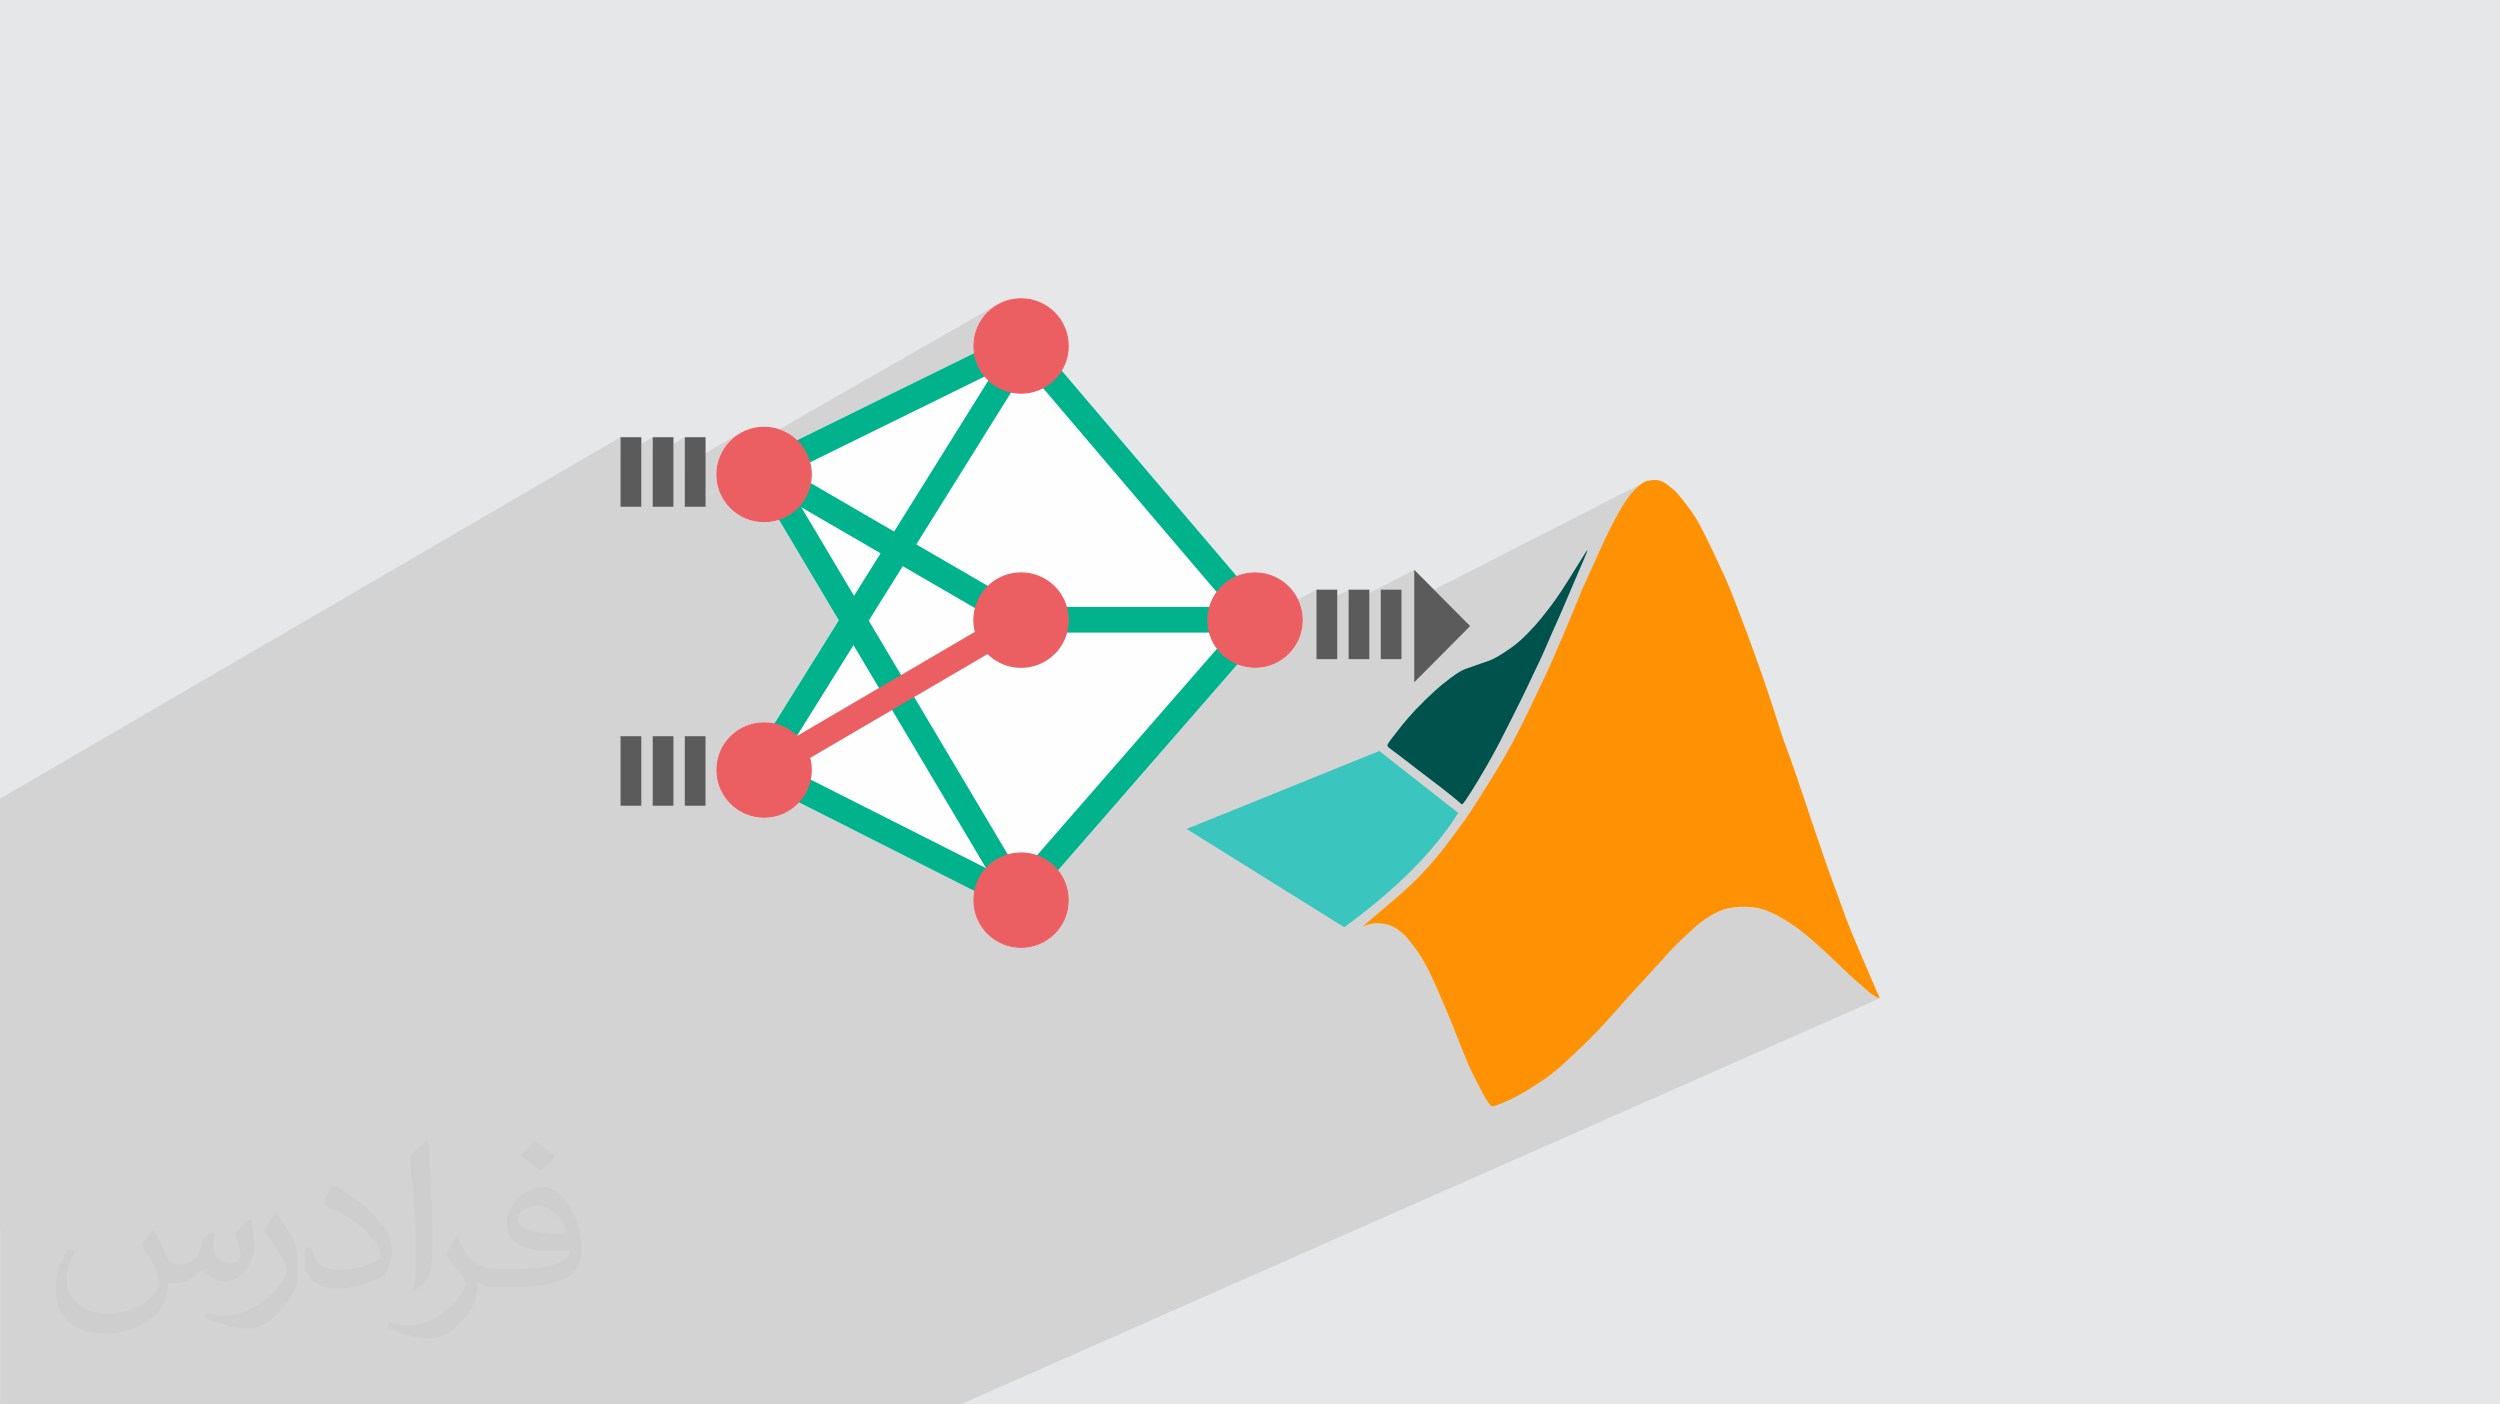 <?xml version="1.0" encoding="UTF-8"?> <svg xmlns="http://www.w3.org/2000/svg" xmlns:xlink="http://www.w3.org/1999/xlink" xmlns:xodm="http://www.corel.com/coreldraw/odm/2003" xml:space="preserve" width="94.192mm" height="52.917mm" version="1.1" style="shape-rendering:geometricPrecision; text-rendering:geometricPrecision; image-rendering:optimizeQuality; fill-rule:evenodd; clip-rule:evenodd" viewBox="0 0 9404.92 5283.66"> <defs> <style type="text/css"> .fil7 {fill:none} .fil3 {fill:#FEFEFE} .fil11 {fill:#5B5B5B} .fil12 {fill:#EB5F63} .fil14 {fill:#EB5F63} .fil5 {fill:#00524C} .fil4 {fill:#3AC5BE} .fil0 {fill:#E6E7E8} .fil6 {fill:#FE9204} .fil10 {fill:#EB5F63;fill-rule:nonzero} .fil13 {fill:#EB5F63;fill-rule:nonzero} .fil9 {fill:#00B38C;fill-rule:nonzero} .fil8 {fill:#00B38C;fill-rule:nonzero} .fil2 {fill:#373435;fill-opacity:0.031} .fil1 {fill:#2B2A29;fill-opacity:0.102} </style> </defs> <g id="Layer_x0020_1">  <polygon class="fil0" points="-0,0 9404.92,0 9404.92,5283.66 -0,5283.66 "></polygon> <path class="fil1" d="M-0 4624.77l0 -0.01 0 -17.74 0 -0.01 0 -7.01 0 -0.62 0 -0.65 0 -2.22 0 -10.43 0 -0.01 0 -1.1 0 -0.02 0 -1.13 0 -0.02 0 -1.14 0 -0.02 0 -1.17 0 -0.02 0 -1.2 0 -0.01 0 -1.21 0 -0.02 0 -1.24 0 -0.02 0 -1.26 0 -0.03 0 -1.27 0 -0.02 0 -1.31 0 -0.02 0 -1.32 0 -0.01 0 -1.34 0 -0.03 0 -1.36 0 -0.03 0 -1.37 0 -0.03 0 -1.4 0 -0.02 0 -1.43 0 -0.01 0 -1.45 0 -0.02 0 -1.47 0 -0.01 0 -1.48 0 -0.03 0 -1.5 0 -0.02 0 -1.52 0 -0.02 0 -1.54 0 -0.02 0 -1.56 0 -0.02 0 -1.57 0 -0.03 0 -1.58 0 -0.03 0 -1.61 0 -0.01 0 -1.64 0 -1.66 0 -0.03 0 -3.09 0 -0.26 0 -0.02 0 -0.24 0 -3.19 0 -0.02 0 -7.06 0 -0.01 0 -9.16 0 -0.01 0 -13.39 0 -0.02 0 -5.9 0 -0.03 0 -16.27 0 -0.02 0 -10.48 0 -19.35 0 -0.02 0 -4.35 0 -0.02 0 -14.35 0 -0.01 0 -32.44 0 -4.49 0 -0.02 0 -1.13 0 -3.34 0 -0.01 0 -6.73 0 -2.23 0 -0.01 0 -6.7 0 -0.01 0 -1.56 0 -0.02 0 -2.87 0 -0.02 0 -2.22 0 -2.22 0 -4.42 0 -0.01 0 -2.2 0 -0.01 0 -2.2 0 -0.01 0 -2.19 0 -0.01 0 -4.37 0 -4.35 0 -0.01 0 -2.17 0 -0.01 0 -2.16 0 -6.95 0 -0.01 0 -5.87 0 -0.01 0 -2.11 0 -2.09 0 -2.07 0 -2.05 0 -0.01 0 -2.02 0 -0.01 0 -2 0 -1.99 0 -0.54 0 -0.01 0 -1.41 0 -1.95 0 -1.92 0 -0.01 0 -1.89 0 -1.88 0 -3.69 0 -1.81 0 -1.8 0 -1.77 0 -1.75 0 -1.73 0 -1.7 0 -0.01 0 -3.32 0 -1.64 0 -1.61 0 -0.01 0 -1.59 0 -0.01 0 -6.56 0 -0.76 0 -0.01 0 -0.27 0 -5.67 0 -0.01 0 -30.37 0 -7.83 0 -76.68 0 -0.01 0 -59.95 0 -0.01 0 -49.99 0 -10.53 0 -0.01 0 -441.66 0 -9.18 0 -0.05 0 -0.29 0 -0.35 0 -4.88 0 -0.13 0 -0.28 0 -2.12 0 -0.43 0 -2.71 0 -0.02 0 -1.17 0 -0.03 0 -1.2 0 -0.02 0 -1.22 0 -0.02 0 -1.25 0 -0.02 0 -1.26 0 -0.02 0 -1.3 0 -0.01 0 -1.32 0 -0.02 0 -1.34 0 -0.02 0 -1.35 0 -0.02 0 -1.37 0 -0.02 0 -1.4 0 -0.02 0 -1.41 0 -0.03 0 -1.44 0 -0.01 0 -1.46 0 -0.03 0 -1.48 0 -0.01 0 -1.5 0 -0.02 0 -1.51 0 -0.03 0 -1.53 0 -0.02 0 -1.56 0 -0.02 0 -1.57 0 -0.03 0 -1.58 0 -0.02 0 -1.62 0 -0.01 0 -1.64 0 -0.01 0 -1.65 0 -0.02 0 -1.66 0 -0.03 0 -1.67 0 -0.02 0 -1.7 0 -0.02 0 -3.45 0 -0.03 0 -3.51 0 -0.02 0 -10.98 0 -0.02 0 -55.04 0 -52.93 0 -3.94 0 -10.38 0 -9.1 0 -0.02 0 -3.59 0 -0.27 0 -0.12 0 -0.39 0 -1.55 0 -2.04 0 -0.01 0 -2.02 0 -1.35 0 -0.65 0 -1.61 0 -0.01 0 -0.35 0 -0.01 0 -1.9 0 -1.47 0 -0.01 0 -0.51 0 -0.27 0 -1.65 0 -0.01 0 0.01 0 1.65 0 -21.26 0 3.33 0 0.02 0 0.01 0 2.2 0 0.02 0 2.21 0 0.01 0 2.23 0 0.34 0 1.8 0 0.01 0 0.08 0 0.02 0 2.23 0 0.02 0 2.23 0 0.02 0 0.95 0 0.01 0 1.88 0 0.01 0 -0.01 0 -19.6 0 -41.1 0 1.69 0 6.06 0 0.01 0 2.05 0 0.01 0 2.08 0 0.01 0 2.1 0 0.01 0 2.12 0 2.14 0 2.14 0 2.15 0 0.01 0 2.14 0 0.02 0 2.16 0 0.01 0 0.14 0 2.02 0 0.02 0 2.17 0 0.01 0 0.26 0 0.01 0 1.9 0 0.02 0 2.18 0 0.02 0 0.58 0 1.61 0 1.63 0 0.01 0 0.57 0 1.09 0 -41.1 0 -0.01 0 -22.21 0 4.82 0 0.01 0 2.1 0 0.01 0 1.79 0 1.82 0 0.01 0 0.69 0 1.14 0 0.01 0 3.74 0 0.01 0 3.83 0 1.95 0 0.28 0 0.01 0 -0.01 0 -22.21 0 -41.54 0 21.44 0 0.01 0 2.82 0 0.01 0 2.92 0 0.01 0 4.55 0 0.01 0 6.4 0 3.33 0 0.01 0 0.03 0 -41.54 0 -0.01 0 -16.96 0 -95.55 0 -64.11 0 -64.72 2334.13 -1360.04 0 70.22 121.01 -70.22 0 69.83 120.83 -69.83 0 104.5 207.15 -119.01 -6.45 3.99 -6.25 4.25 -6.07 4.51 -5.87 4.75 -5.66 4.98 -5.44 5.22 -5.94 6.24 -5.65 6.52 -5.33 6.79 -5 7.04 -4.67 7.3 -4.33 7.53 -3.96 7.75 -3.59 7.97 -0.01 0.01 -1.65 4.04 -0.01 0.01 -1.55 4.09 -0.01 0.01 -0.28 0.77 -0.28 0.78 -0.27 0.78 -0.28 0.78 -0.26 0.78 -0.26 0.79 -0.26 0.78 -0.26 0.79 -0.01 0.01 -0.34 1.04 -0.33 1.06 -0.32 1.05 -0.32 1.06 -0.31 1.07 -0.31 1.06 -0.3 1.07 -0.29 1.07 -0.01 0.01 -1.1 4.29 -0.01 0.01 -0.26 1.07 -0.25 1.09 -0.25 1.09 -0.24 1.09 -0.23 1.1 -0.14 0.68 1055.16 -603.78 -1.87 1.08 -5.12 3.06 -5.01 3.23 -4.89 3.38 -4.77 3.53 -4.66 3.68 -4.52 3.83 -4.4 3.98 -4.26 4.12 -6.85 7.24 -6.44 7.62 -6.02 7.97 -5.58 8.31 -5.12 8.63 -4.65 8.92 -4.15 9.22 -3.64 9.47 -0.01 0.01 -0.27 0.77 -0.27 0.78 -0.27 0.78 -0.26 0.79 -0.26 0.78 -0.25 0.79 -0.25 0.79 -0.25 0.79 -0.01 0.01 -0.25 0.78 -0.24 0.8 -0.23 0.79 -0.24 0.8 -0.22 0.8 -0.23 0.81 -0.22 0.8 -0.22 0.8 -0.01 0.01 -0.56 2.14 -0.01 0.01 -0.53 2.15 -0.01 0.01 -0.2 0.8 -0.19 0.82 -0.19 0.82 -0.18 0.81 -0.18 0.82 -0.18 0.82 -0.17 0.82 -0.17 0.82 -0.01 0.01 -0.22 1.09 -0.21 1.1 -0.21 1.1 -0.2 1.11 -0.19 1.1 -0.19 1.11 -0.18 1.11 -0.17 1.12 -0.01 0.01 -0.32 2.23 -0.01 0.01 -0.12 0.83 -0.11 0.84 -0.11 0.84 -0.1 0.85 -0.1 0.84 -0.09 0.85 -0.09 0.85 -0.09 0.85 -0.01 0 0 0.01 -0.21 2.26 -0.01 0 0 0.01 -961.06 547.19 -125.17 71.27 0 0.07 125.17 -71.34 0.12 0.44 960.94 -547.63 -0.17 2.27 -0.01 0.01 -0.29 4.56 -0.01 0 0 0.01 -959 545.82 -120.26 68.45 0.68 0 119.68 -68.12 -0.1 -0.33 0.1 0.33 0.01 0 0.03 0.1 958.86 -546.25 -0.09 2.29 -0.01 0.01 -0.06 2.3 -0.01 0.01 -0.04 2.31 -0.01 0 0 0.01 0 2.31 0 1.76 0 0.44 0.01 0.13 0 0.31 0.07 3.18 0.13 3.16 0.18 3.15 0.23 3.14 0.29 3.13 0.33 3.11 0.39 3.09 0.45 3.07 -948.58 538.74 3.02 5.63 4.16 6.98 4.46 6.77 4.75 6.55 5.04 6.33 5.31 6.09 5.58 5.84 5.25 5.04 5.45 4.83 5.64 4.6 5.83 4.37 6 4.13 6.18 3.89 6.34 3.64 6.5 3.39 0.03 0.01 1.47 0.72 1.47 0.7 1.48 0.7 1.49 0.68 1.49 0.67 1.51 0.65 1.5 0.64 1.52 0.63 0.03 0.01 4.04 1.6 0.03 0.01 4.1 1.5 0.03 0.01 2.05 0.71 0.03 0.01 2.07 0.68 0.03 0.01 2.08 0.66 0.03 0.01 2.09 0.64 0.03 0 2.1 0.62 0.03 0 2.11 0.59 0.03 0.01 2.12 0.55 0.03 0.01 2.13 0.54 0.03 0 2.15 0.51 0.03 0.01 2.15 0.48 0.03 0.01 2.16 0.45 0.03 0.01 2.18 0.43 0.02 0 2.19 0.4 0.03 0.01 2.19 0.38 0.03 0 2.2 0.35 0.03 0.01 2.21 0.32 0.03 0.01 2.22 0.29 0.03 0.01 2.23 0.26 0.02 0.01 2.24 0.23 0.03 0.01 2.25 0.21 0.02 0.01 2.26 0.18 0.02 0.01 2.27 0.15 0.02 0.01 2.28 0.12 0.02 0.01 2.29 0.09 0.02 0.01 2.29 0.06 0.02 0.01 2.3 0.04 0.02 0.01 2.31 0 0.02 0.01 0.69 0 0.68 -0.01 0.69 0 0.69 -0.01 0.69 -0.02 0.68 -0.01 0.69 -0.02 0.68 -0.02 0.91 -0.03 4.54 -0.22 0.6 -0.03 0.31 -0.03 1.47 -0.1 1.47 -0.12 1.46 -0.12 1.46 -0.14 1.46 -0.14 1.45 -0.16 1.45 -0.18 1.45 -0.18 0.89 -0.12 0.74 -0.09 0.15 -0.03 3.97 -0.61 3.93 -0.69 3.91 -0.78 3.88 -0.86 3.85 -0.94 3.81 -1.03 3.78 -1.1 3.74 -1.19 224.75 378.01 -241.82 387.8 -206.9 110.93 -0.42 1.12 -0.48 1.29 -0.47 1.29 -0.46 1.3 -0.45 1.3 -0.44 1.31 -0.43 1.31 -0.01 0.01 -0.66 2.1 -0.01 0.01 -0.63 2.11 -0.01 0.01 -0.61 2.12 -0.01 0.01 -1.15 4.27 -0.01 0.01 -0.53 2.15 -0.01 0.01 -0.51 2.16 -0.01 0.01 -0.48 2.18 -0.01 0.01 -0.45 2.18 -0.01 0.01 -0.42 2.19 -0.01 0.01 -0.4 2.2 -0.01 0.01 -0.73 4.44 -0.01 0.01 -0.32 2.23 -0.01 0.01 -0.29 2.23 -0.01 0.01 -0.26 2.25 -0.01 0.01 -0.23 2.26 -0.01 0.01 -0.21 2.26 -0.01 0.01 -0.18 2.27 -0.01 0.01 -0.15 2.28 -0.01 0.01 -0.12 2.29 -0.01 0.01 -0.09 2.3 -0.01 0.01 -0.06 2.3 -0.01 0.01 -0.04 2.31 -0.01 0.01 0 2.32 -0.01 0.01 0.01 1.74 0.02 1.74 0.04 1.74 0.06 1.73 0.07 1.73 0.09 1.72 0.11 1.72 0.12 1.71 0.01 0 0.18 2.28 0.01 0 0.21 2.27 0.01 0 0.51 4.51 0.01 0 0.61 4.47 0.01 0 0.35 2.23 0.01 0 0.37 2.22 0.01 0 0.4 2.21 0.01 0 0.89 4.38 0.01 0 0.48 2.18 0.01 0 0.5 2.17 0.01 0.01 1.1 4.3 0.01 0 0.22 0.8 0.22 0.81 0.23 0.8 0.22 0.8 0.24 0.79 0.23 0.8 0.24 0.79 0.25 0.79 0.01 0.01 0.66 2.1 0.01 0 0.26 0.79 0.26 0.78 0.26 0.78 0.26 0.79 0.28 0.78 0.27 0.78 0.28 0.77 0.28 0.78 0.01 0.01 1.55 4.09 0.01 0.01 1.65 4.05 0.01 0 2.32 5.25 2.48 5.15 2.64 5.06 2.79 4.97 2.95 4.87 3.1 4.76 3.24 4.66 3.37 4.55 0.02 0.01 2.65 3.38 0.02 0.01 1.53 1.88 1.56 1.86 1.59 1.84 1.6 1.82 1.64 1.79 1.65 1.78 1.68 1.75 1.71 1.73 0.96 0.95 0.97 0.94 0.97 0.94 0.98 0.93 0.98 0.92 1 0.91 0.99 0.91 1.01 0.9 0.02 0.01 1.62 1.42 1.63 1.4 1.66 1.39 1.67 1.36 1.68 1.35 1.71 1.32 1.72 1.31 1.74 1.28 0.03 0.01 0.65 0.48 0.66 0.47 0.65 0.47 0.67 0.47 0.66 0.46 0.67 0.46 0.66 0.46 0.67 0.45 0.03 0.01 1.57 1.05 1.59 1.04 1.6 1.02 1.6 1.01 1.62 0.98 1.63 0.97 1.64 0.95 1.65 0.94 0.02 0 1.19 0.66 1.19 0.65 1.2 0.64 1.2 0.64 1.21 0.62 1.21 0.61 1.22 0.61 1.22 0.59 0.02 0 0.98 0.47 0.99 0.47 0.99 0.45 0.99 0.46 0.99 0.45 1 0.44 1 0.43 1 0.43 0.03 0.01 3.75 1.54 0.28 0.11 0.02 0.01 0.32 0.12 3.75 1.43 0.03 0.01 2.08 0.74 2.05 0.72 0.03 0 2.07 0.69 0.03 0.01 2.07 0.66 0.03 0.01 2.09 0.64 0.03 0 2.1 0.62 0.03 0 2.11 0.59 0.03 0.01 2.12 0.56 0.03 0 2.13 0.54 0.03 0.01 2.15 0.5 0.02 0.01 2.16 0.48 0.03 0.01 2.16 0.46 0.03 0 2.17 0.43 0.03 0.01 2.18 0.4 0.03 0.01 2.19 0.37 0.03 0.01 2.2 0.35 0.03 0.01 2.21 0.32 0.03 0 2.22 0.29 0.03 0.01 2.23 0.27 0.02 0.01 2.24 0.23 0.03 0.01 2.24 0.21 0.03 0.01 2.26 0.18 0.02 0.01 2.27 0.15 0.02 0 2.27 0.13 0.03 0.01 2.28 0.09 0.02 0.01 2.29 0.06 0.02 0.01 2.3 0.04 0.02 0.01 2.31 0 0.02 0.01 11.8 -0.38 11.61 -1.14 2.09 -0.34 106.3 -55.79 30.46 15.38 1682.44 -881.18 0 0.01 -1682.43 881.18 172.09 86.86 1743.49 -903.09 0 62.37 120.85 -62.37 0 52.17 246.95 -127.05 0 0.03 0.03 -0.02 0 0.02 -0.03 0.02 0 112.61 863.39 -441.21 -2.98 1.68 -3.04 1.89 -3.11 2.11 -3.19 2.31 -3.24 2.52 -3.29 2.69 -3.32 2.87 -3.35 3.03 -3.36 3.17 -3.36 3.3 -3.35 3.42 -3.36 3.56 -3.35 3.71 -3.37 3.88 -3.39 4.06 -3.41 4.27 -3.44 4.48 -3.49 4.71 -3.53 4.97 -3.6 5.24 -3.66 5.53 -3.76 5.85 -3.85 6.19 -3.97 6.54 -4.11 6.93 -4.24 7.33 -4.39 7.74 -4.53 8.13 -4.63 8.47 -4.71 8.76 -4.77 9.01 -4.8 9.21 -4.8 9.38 -4.79 9.5 -4.74 9.57 -4.68 9.6 -4.62 9.6 -4.53 9.57 -4.45 9.48 -4.36 9.37 -4.24 9.21 -4.12 9.02 -4 8.8 -3.9 8.62 -3.83 8.49 -3.79 8.42 -3.77 8.38 -3.79 8.41 -3.83 8.48 -3.9 8.61 -4 8.77 -4.07 8.9 -4.11 9 -4.13 9.04 -4.11 9.06 -4.08 9.02 -4 8.95 -3.9 8.83 -3.77 8.68 -3.65 8.52 -3.53 8.34 -3.4 8.15 -3.3 7.96 -3.19 7.76 -3.08 7.54 -2.97 7.32 -2.88 7.1 -2.8 6.92 -2.75 6.8 -2.73 6.72 -2.72 6.69 -2.75 6.73 -2.8 6.8 -2.88 6.94 -2.98 7.12 -3.09 7.35 -3.22 7.6 -3.35 7.91 -3.5 8.24 -3.67 8.62 -3.84 9.03 -4.04 9.49 -4.23 9.94 -4.4 10.33 -4.52 10.62 -4.61 10.79 -4.67 10.87 -4.67 10.85 -4.65 10.73 -4.59 10.49 -4.49 10.18 -4.42 9.91 -4.35 9.7 -4.32 9.52 -4.31 9.42 -4.32 9.36 -4.35 9.36 -4.4 9.42 -4.47 9.52 -4.53 9.64 -4.61 9.74 -4.68 9.85 -4.74 9.96 -4.8 10.06 -4.86 10.18 -4.92 10.29 -4.98 10.39 -5.01 10.46 -5.05 10.49 -5.05 10.47 -5.05 10.42 -5.02 10.32 -5 10.19 -4.94 10 -4.89 9.81 -4.86 9.67 -4.88 9.59 -4.93 9.61 -5.04 9.68 -5.17 9.85 -5.34 10.07 -5.57 10.38 -5.83 10.78 -6.17 11.26 -6.57 11.84 -7.05 12.52 -7.61 13.28 -8.24 14.16 -8.94 15.13 -9.72 16.18 -5.16 8.51 -5.34 8.75 -5.49 8.93 -5.59 9.07 -5.68 9.15 -5.72 9.19 -5.73 9.17 -5.71 9.1 -5.66 8.98 -5.57 8.81 -5.44 8.59 -5.29 8.31 -5.1 7.98 -4.87 7.61 -4.62 7.19 -4.33 6.7 -7.75 11.9 -6.71 10.17 -5.91 8.83 -5.37 7.86 -5.07 7.29 -5.04 7.09 -5.24 7.29 -5.71 7.86 -6.36 8.74 -6.96 9.52 -7.44 10.13 -7.8 10.57 -8.06 10.83 -8.18 10.93 -8.21 10.86 -8.11 10.6 -7.93 10.22 -7.8 9.9 -7.76 9.66 -7.81 9.53 -7.95 9.47 -8.17 9.52 -8.47 9.67 -8.87 9.91 -9.35 10.22 -9.91 10.59 -10.54 10.99 -11.27 11.44 -12.07 11.93 -12.96 12.44 -13.93 12.99 -14.98 13.59 -7.89 7.02 -8.12 7.14 -8.29 7.21 -8.41 7.25 -8.46 7.25 -8.46 7.21 -8.41 7.12 -8.3 7 -8.13 6.84 -7.91 6.63 -7.63 6.39 -7.29 6.11 -6.91 5.78 -6.45 5.42 -5.96 5.02 -5.39 4.57 -9.02 7.76 -6.82 6.03 -4.89 4.5 -3.23 3.2 -1.82 2.09 -0.68 1.19 0.2 0.48 0.81 -0.01 1.21 -0.32 1.51 -0.56 1.79 -0.75 2 -0.89 2.18 -0.98 2.33 -1.02 2.41 -1.02 2.47 -0.97 2.48 -0.88 2.5 -0.78 2.5 -0.69 2.52 -0.61 2.54 -0.54 2.54 -0.47 2.57 -0.41 2.58 -0.36 2.61 -0.31 2.63 -0.26 2.67 -0.2 2.73 -0.14 2.79 -0.08 2.87 -0.01 2.95 0.07 3.06 0.14 3.16 0.23 3.25 0.3 3.3 0.38 3.33 0.45 3.35 0.51 3.34 0.58 3.31 0.62 3.26 0.68 3.18 0.73 3.11 0.78 3.05 0.85 3.01 0.93 2.97 1.02 2.96 1.11 2.95 1.23 2.95 1.34 2.97 1.47 2.98 1.59 2.98 1.69 2.97 1.78 2.94 1.86 2.93 1.93 2.88 1.98 2.84 2.02 2.79 2.05 2.73 2.08 2.68 2.13 2.65 2.17 2.59 2.21 2.57 2.28 2.52 2.33 2.5 2.41 2.47 2.48 2.45 2.56 2.44 2.65 2.46 2.74 2.47 2.83 2.5 2.94 2.54 3.05 2.6 3.16 2.66 3.28 2.7 3.37 2.75 3.46 2.77 3.54 2.78 3.6 2.77 3.64 2.76 3.67 2.72 3.69 2.68 3.7 2.66 3.73 2.65 3.8 2.66 3.91 2.69 4.04 2.75 4.22 2.82 4.42 2.91 4.67 3.01 4.94 3.1 5.18 3.17 5.41 3.22 5.61 3.25 5.78 3.26 5.93 3.24 6.04 3.21 6.14 3.16 6.23 3.19 6.44 3.27 6.8 3.43 7.32 3.66 7.98 3.97 8.79 4.35 9.75 4.81 10.85 5.31 12.04 5.71 13.03 6 13.76 6.17 14.22 6.21 14.42 6.13 14.36 5.94 14.03 5.63 13.43 5.23 12.63 4.84 11.88 4.53 11.22 4.25 10.68 4.05 10.23 3.29 8.34 987.4 -453.45 4.7 -2.08 4.61 -1.92 4.53 -1.76 4.48 -1.61 4.43 -1.48 4.42 -1.36 4.4 -1.24 4.42 -1.14 4.45 -1.04 4.5 -0.96 4.57 -0.87 4.69 -0.78 4.83 -0.69 5 -0.6 5.21 -0.51 5.46 -0.41 5.73 -0.31 6.02 -0.21 6.25 -0.1 6.42 0.01 6.52 0.13 6.56 0.24 6.52 0.37 6.42 0.5 6.24 0.63 6.02 0.78 5.8 0.91 5.63 1.04 5.47 1.17 5.34 1.29 5.25 1.41 5.18 1.53 5.14 1.65 5.14 1.76 5.19 1.91 5.3 2.09 5.47 2.3 5.69 2.54 5.98 2.82 6.32 3.13 6.73 3.47 7.17 3.84 7.56 4.19 7.87 4.51 8.12 4.8 8.28 5.07 8.39 5.3 8.41 5.51 8.37 5.69 8.25 5.83 8.1 5.92 7.91 5.97 7.7 5.97 7.43 5.92 7.15 5.8 6.82 5.65 6.47 5.44 6.1 5.2 5.77 4.98 5.49 4.8 5.29 4.67 5.13 4.58 5.04 4.53 5 4.52 5.03 4.55 5.11 4.62 5.23 4.74 5.37 4.89 5.55 5.09 5.77 5.32 6.01 5.6 6.28 5.92 6.6 6.27 6.92 6.65 7.2 6.96 7.4 7.18 7.54 7.31 7.61 7.35 7.61 7.31 7.54 7.17 7.41 6.94 7.21 6.64 6.97 6.32 6.69 5.98 6.38 5.63 6.03 5.28 5.64 4.91 5.21 4.54 4.75 4.14 4.26 3.76 3.84 3.41 3.48 3.11 3.2 2.85 2.99 2.64 2.83 2.48 2.77 2.35 2.75 2.28 2.8 2.24 2.85 2.2 2.85 2.13 2.85 2.05 2.8 1.96 2.75 1.84 2.66 1.71 2.54 1.56 2.41 1.4 2.27 1.24 2.11 1.09 1.96 0.95 1.8 0.81 1.63 0.69 1.45 0.57 1.28 0.46 1.09 0.35 0.89 0.2 0.68 0.01 -3459.66 1528.36 -485.13 0 -698.53 0 -1131.53 0 -452.03 0 -446.38 0 -0.01 0 -0.36 0 -0.02 0 -0.1 0 -0.01 0 -0.09 0 -0.02 0 -0.6 0 -0.01 0 -0.38 0 -0.02 0 -0.42 0 -0.02 0 -1.03 0 -0.02 0 -0.59 0 -0.02 0 -0.65 0 -0.02 0 -1.48 0 -0.02 0 -0.8 0 -0.02 0 -1.8 0 -0.02 0 -0.99 0 -0.03 0 -1.03 0 -0.03 0 -1.09 0 -0.02 0 -1.14 0 -0.02 0 -1.21 0 -0.02 0 -1.27 0 -0.02 0 -1.31 0 -0.02 0 -1.4 0 -0.02 0 -1.44 0 -0.02 0 -1.47 0 -0.03 0 -1.56 0 -0.02 0 -1.6 0 -0.02 0 -1.66 0 -0.02 0 -1.74 0 -0.03 0 -1.77 0 -0.03 0 -1.83 0 -0.03 0 -1.92 0 -1.95 0 -0.03 0 -2.03 0 -0.03 0 -2.04 0 -0.03 0 -2.12 0 -0.03 0 -2.16 0 -0.02 0 -2.2 0 -0.03 0 -2.27 0 -0.02 0 -2.29 0 -0.03 0 -2.32 0 -0.03 0 -2.39 0 -0.03 0 -2.41 0 -0.03 0 -2.49 0 -0.02 0 -2.51 0 -0.03 0 -2.55 0 -0.03 0 -2.58 0 -0.03 0 -2.62 0 -0.03 0 -2.67 0 -0.03 0 -2.72 0 -0.03 0 -2.74 0 -0.03 0 -2.79 0 -0.03 0 -2.84 0 -0.03 0 -2.86 0 -0.03 0 -2.91 0 -0.03 0 -2.93 0 -0.03 0 -2.98 0 -0.01 0 -3.03 0 -0.03 0 -3.04 0 -0.03 0 -3.07 0 -0.02 0 -3.13 0 -12.9 0 -0.02 0 -23.75 0 -0.02 0 -99.09 0 -38.58 0 -109.34 0 -4.52 0 0 -2.28 0 -8.22 0 -4.67 0 -0.01 0 -2.14 0 -0.01 0 -2.14 0 -6.41 0 -22.36 0 -0.02 0 -0.01 0 -11.15 0 -1.48 0 -0.5 0 -0.08 0 -5.72 0 -0.28 0 -0.21 0 -0.48 0 -5.15 0 -2.31 0 -0.45 0 -0.91 0 -0.14 0 -0.32 0 -7.52 0 -0.43 0 -0.44 0 -0.42 0 -0.86 0 -0.43 0 -0.43 0 -0.05 0 -0.37 0 -0.42 0 -52.68 0 -0.01 0 -33.36 0 -13.2 0 -4.82 0 -0.01 0 -33 0 -0.6 0 -18.17 0 -0.01 0 -33.85 0 -30.6 0 -23.08 0 -0.01 0 -0.45 0 -0.36 0 -0.01 0 -1.34 0 -0.01 0 -0.34 0 -2.65 0 -0.01 0 -13.81 0 -0.01 0 -0.49 0 -0.98 0 -0.5 0 -0.1 0 -0.41 0 -0.52 0 -0.51 0 -0.52 0 -1.05 0 -0.28 0 -0.27 0 -0.53 0 -1.49 0 -0.01 0 -1.28 0 -0.56 0 -1.16 0 -0.58 0 -0.01 0 -0.57 0 -0.6 0 -0.07 0 -0.52 0 -0.6 0 -0.14 0 -0.47 0 -0.61 0 -0.21 0 -0.4 0 -2.5 0 -0.64 0 -0.41 0 -0.22 0 -0.65 0 -0.48 0 -0.17 0 -0.66 0 -0.55 0 -0.09 0 -0.67 0 -0.64 0 -0.02 0 -0.67 0 -0.68 0 -0.68 0 -0.68 0 -0.11 0 -0.57 0 -0.68 0 -0.89 0 -1.46 0 -10.68 0 -3.72 0 -8.37 0 -0.02 0 -0.02 0 -44.04 0 -52.85 0 -158.49zm0 -1248.41l0 -0.01 0 0.01 0 0.35 0 -0.35zm0 -130.27l0 -0.01 0 -16.96 0 6.53 0 10.43 0 0.01zm0 136.26l0 -0.01 0 0.01zm2583.14 -1475.82l119.68 -68.12 -119.68 68.12zm-2583.14 1462.12l0 0.01 0 -0.01z"></path> <path class="fil2" d="M578.49 4627.69c17.95,27.21 29.6,53.36 40.96,82.43 8.45,16.91 12.93,48.09 52.57,48.09 11.61,0 28.28,-3.42 43.06,-11.61 16.63,-8.73 29.32,-21.94 35.94,-42l15.85 -53.36 38.57 -19.02 2.64 2.64c-5.27,20.09 -6.59,39.36 -6.59,54.43 0,44.63 38.57,61.56 69.22,61.56 17.95,0 34.09,-8.73 34.09,-25.11 0,-21.13 -8.98,-57.06 -20.62,-89.29 17.95,-17.95 35.94,-35.94 56.53,-50.47l3.17 1.6c8.98,38.04 14,75.56 14,100.66 0,24.57 -10.83,51.79 -19.81,69.49 -18.49,34.87 -51.25,62.62 -90.87,62.62 -30.1,0 -63.65,-15.07 -86.66,-43.06l-1.32 0c-21.66,26.96 -55.22,51.25 -108.86,51.25l-16.63 0c-2.64,35.41 -10.29,60.49 -21.94,82.95 -31.95,62.34 -126.81,106.47 -216.1,106.47 -124.17,0 -186.51,-71.59 -186.51,-166.96 0,-58.91 19.27,-113.6 48.88,-152.42l24.29 10.04c-18.49,35.41 -30.91,68.68 -30.91,101.45 0,89.29 72.66,131.83 156.4,131.83 77.68,0 173.83,-49.41 191.28,-106.72 -6.59,-62.62 -30.1,-91.93 -66.04,-148.99 10.83,-19.02 24.83,-38.04 42.28,-58.38l3.17 0 0 0 0 0 -0.02 -0.09zm1432.13 -336.04c26.15,16.39 51.79,35.66 76.87,57.85 -14,19.81 -31.45,37.79 -53.11,53.64 -25.11,-20.34 -50.19,-37.79 -75.84,-56.27 17.42,-19.55 34.62,-38.29 52.04,-55.22l0 0 0 0 0 0 0 0 0 0 0.03 0zm13.47 244.11c-42.28,0 -76.87,27.75 -76.87,48.34 0,44.13 84.53,57.85 185.72,57.31 -12.68,-51.79 -57.06,-105.68 -108.86,-105.68l0.01 0.03zm-94.86 236.19c54.96,0 103.04,-1.6 139.74,-10.83 40.96,-10.29 75.56,-30.91 75.56,-45.17 0,-3.7 0,-8.19 -1.32,-11.89 -22.98,2.11 -49.41,2.11 -72.38,2.11 -74.49,0 -131.55,-16.91 -154.02,-58.66 -5.55,-11.61 -9.51,-24.57 -9.51,-39.36 0,-40.43 17.42,-79.79 48.09,-107 25.61,-22.45 53.89,-36.44 82.67,-36.44 52.04,0 93.51,41.75 122.57,107.54 15.85,35.94 26.68,77.4 26.68,129.72 0,34.87 -9.51,64.19 -31.17,85.85 -40.43,39.11 -114.92,53.89 -229.04,53.89l-51.79 0 0 0 -13.47 0c-28.28,0 -48.62,-5.02 -64.72,-17.42l-2.64 0c0.79,6.59 1.32,12.93 1.32,19.02 0,25.61 -8.45,58.38 -25.61,84.53 -50.72,75.3 -105.68,108.04 -153.24,108.04 -48.09,0 -107,-18.49 -160.11,-42.54l9.51 -18.49c17.17,7.13 40.96,11.89 73.7,11.89 85.85,0 198.66,-82.43 212.66,-163 -3.17,-6.59 -8.98,-15.32 -17.17,-24.57 -25.11,-29.85 -40.96,-54.68 -55.75,-80.83 12.68,-25.11 24.29,-45.17 35.13,-63.4l4.49 -0.53c36.72,74.77 69.99,117.55 144.23,117.55l11.61 0 0 0 53.89 0 0 0 0 0 0 0 0 0 0 0 0.09 0.01zm-371.98 79c6.34,-34.34 6.87,-72.91 6.87,-108.86l0 -53.36c0,-99.6 -12.68,-244.36 -22.98,-338.68 17.95,-19.27 43.06,-42 62.87,-57.31l5.81 1.6c13.47,118.62 16.63,256 16.63,383.06 0,33.3 -1.32,65.79 -4.49,89.55 -1.85,30.1 -19.27,52.83 -56.53,87.7l-8.19 -3.7zm-382.8 -157.19c1.85,46.77 24.83,83.49 105.15,83.49 49.93,0 92.19,-12.93 138.96,-35.13 8.45,-3.7 12.93,-8.73 12.93,-12.93 0,-29.32 -22.45,-68.15 -60.23,-103.55 -36.72,-33.3 -85.34,-62.62 -130.76,-82.18 -15.6,-6.59 -20.62,-13.47 -20.62,-20.09 0,-13.47 17.95,-41.75 32.77,-62.09l5.02 -0.53c52.04,27.21 110.17,67.64 153.24,112.53 39.11,41.47 63.4,83.49 63.4,129.19 0,33.81 -10.29,65.51 -26.96,95.11 -57.06,28.79 -117.83,50.72 -178.06,50.72 -73.17,0 -123.1,-34.34 -123.1,-114.92 0,-8.73 0,-22.19 3.17,-39.64l25.11 0 0 0 0 0 0 0 0 0 0 0 -0.02 0zm-132.37 -132.9l45.45 73.45c16.63,27.21 32.23,56.81 32.23,103.55l0 59.7c0,48.34 -30.91,100.13 -80.83,151.38 -39.11,34.62 -73.7,49.41 -105.68,49.41 -47.55,0 -101.98,-14.79 -164.85,-41.75l7.13 -18.49c19.81,5.27 42.79,9.77 71.06,9.77 90.36,-0.53 182.8,-66.57 225.08,-147.15 5.02,-9.26 6.87,-17.95 6.87,-24.04 0,-9.26 -5.02,-19.55 -8.98,-28.79 -22.98,-43.31 -48.62,-82.95 -76.87,-119.68 14.79,-23.25 29.6,-45.7 45.7,-67.9l3.7 0.53 0 0 0 0 0 0 0 0 0 0 -0.02 0.01z"></path> <g id="_2365543711424"> <path class="fil3" d="M3664.89 3351.39l-658.68 -332.48 -4.79 4.99c-32.54,32.52 -77.44,52.66 -127.01,52.66 -49.64,0 -94.53,-20.11 -127.05,-52.63 -32.52,-32.52 -52.62,-77.47 -52.62,-127.04 0,-49.67 20.08,-94.58 52.57,-127.1 32.52,-32.49 77.42,-52.6 127.1,-52.6 13.43,0 26.53,1.48 39.11,4.28l241.83 -387.8 -224.75 -378.02c-17.69,5.81 -36.57,8.98 -56.19,8.98 -49.67,0 -94.58,-20.09 -127.1,-52.58 -32.49,-32.52 -52.57,-77.45 -52.57,-127.09 0,-49.59 20.1,-94.53 52.62,-127.07 32.52,-32.5 77.4,-52.63 127.05,-52.63 48.45,0 92.46,19.27 124.79,50.48l664.36 -326.64c-1.4,-9 -2.09,-18.25 -2.09,-27.63 0,-49.56 20.13,-94.47 52.65,-127.02 32.54,-32.52 77.45,-52.65 127.02,-52.65 49.64,0 94.55,20.11 127.04,52.6 32.52,32.55 52.66,77.5 52.66,127.07 0,34.25 -9.59,66.26 -26.18,93.48l657.23 772.14c21.4,-9.03 44.9,-13.99 69.54,-13.99 49.61,0 94.52,20.13 127.02,52.62 32.54,32.55 52.65,77.47 52.65,127.07 0,49.64 -20.08,94.58 -52.6,127.07 -32.49,32.52 -77.42,52.6 -127.07,52.6 -23.57,0 -46.1,-4.53 -66.75,-12.82l-673.87 773.62c25.03,30.86 40.02,70.23 40.02,113.13 0,49.56 -20.14,94.52 -52.66,127.04 -32.49,32.52 -77.39,52.63 -127.04,52.63 -49.56,0 -94.48,-20.14 -127.02,-52.65 -32.52,-32.55 -52.65,-77.45 -52.65,-127.02 0,-11.98 1.17,-23.7 3.41,-35.02zm-1209.76 -581.92l78.51 0 0 261.83 -78.51 0 0 -261.83zm-121.01 0l78.72 0 0 261.83 -78.72 0 0 -261.83zm241.82 -1124.78l78.52 0 0 261.83 -78.52 0 0 -261.83zm-120.82 0l78.51 0 0 261.83 -78.51 0 0 -261.83zm-121.01 0l78.72 0 0 261.83 -78.72 0 0 -261.83zm241.82 1124.78l78.52 0 0 261.83 -78.52 0 0 -261.83zm2618.03 -551.4l78.57 0 0 261.86 -78.57 0 0 -261.86zm-120.85 0l78.57 0 0 261.86 -78.57 0 0 -261.86zm-120.85 0l78.54 0 0 261.86 -78.54 0 0 -261.86zm578.53 137.14l-105.36 105.99 -105.38 106.02 0 -212.01 0 -212.01 105.38 106.01 105.36 106z"></path> <path class="fil4" d="M5188.96 2825.21l296.83 232.96c-90.78,144.57 -233.7,287.9 -428.74,430l-592.99 -369.69 724.9 -293.27z"></path> <path class="fil5" d="M5513.47 3010.57c11.53,-16.36 32.42,-50.25 49.57,-78.74 17.14,-28.48 30.54,-51.53 43.55,-74.8 13.01,-23.25 25.62,-46.71 37.74,-69.96 12.12,-23.25 23.75,-46.32 36.66,-72.04 12.9,-25.71 27.1,-54.1 38.13,-76.36 11.03,-22.28 18.92,-38.43 27.69,-56.86 8.78,-18.43 18.43,-39.12 28.29,-59.82 9.86,-20.69 19.91,-41.39 29.67,-63.06 9.76,-21.69 19.21,-44.35 30.64,-70.36 11.43,-26.02 24.83,-55.39 37.35,-83.96 12.51,-28.58 24.14,-56.36 35.58,-83.37 11.42,-27 22.67,-53.21 34.29,-80.02 11.63,-26.8 23.65,-54.2 27.6,-65.23 3.93,-11.04 -0.2,-5.72 -14.49,16.94 -14.29,22.67 -38.73,62.68 -57.45,92.44 -18.72,29.75 -31.73,49.28 -43.95,66.62 -12.22,17.34 -23.65,32.52 -36.36,48.88 -12.71,16.36 -26.71,33.9 -43.26,52.42 -16.55,18.53 -35.67,38.04 -50.64,51.94 -14.99,13.89 -25.82,22.17 -39.82,32.02 -13.99,9.86 -31.14,21.29 -44.83,29.57 -13.7,8.28 -23.95,13.4 -34.6,17.64 -10.64,4.23 -21.68,7.59 -32.71,11.33 -11.04,3.74 -22.08,7.88 -31.34,11.13 -9.27,3.26 -16.75,5.62 -24.53,8.48 -7.79,2.86 -15.87,6.21 -25.82,12.12 -9.95,5.91 -21.78,14.39 -36.46,25.42 -14.69,11.04 -32.22,24.64 -55.09,45.23 -22.87,20.6 -51.05,48.19 -72.53,70.76 -21.49,22.57 -36.27,40.1 -51.34,58.73 -15.08,18.62 -30.45,38.33 -39.81,50.75 -9.37,12.41 -12.72,17.53 -14.49,21.48 -1.78,3.94 -1.98,6.7 2.56,11.13 4.53,4.44 13.8,10.54 30.45,23.07 16.65,12.51 40.7,31.43 71.94,55.39 31.23,23.94 69.67,52.91 99.14,75.78 29.47,22.87 49.96,39.62 60.6,48.69 10.64,9.07 11.43,10.44 11.83,10.93 0.39,0.5 0.39,0.1 1.48,0.49 1.08,0.4 3.25,1.59 14.78,-14.78z"></path> <path class="fil6" d="M5129.6 3485.51c2.76,-0.49 9.27,-4.04 15.87,-6.5 6.6,-2.47 13.3,-3.84 20.2,-4.73 6.9,-0.89 14,-1.28 22.28,-0.79 8.28,0.49 17.73,1.87 26.31,3.74 8.58,1.88 16.26,4.23 24.14,7.98 7.88,3.74 15.97,8.88 23.45,14.3 7.49,5.41 14.39,11.13 20.99,17.63 6.6,6.51 12.91,13.8 19.91,22.38 7,8.57 14.68,18.42 21.88,28.28 7.19,9.86 13.9,19.71 21.78,32.52 7.89,12.81 16.95,28.58 25.42,45.04 8.48,16.46 16.37,33.6 29.86,64.15 13.5,30.54 32.62,74.5 47.1,109.28 14.49,34.79 24.34,60.41 34.4,85.73 10.05,25.33 20.3,50.36 29.08,71.65 8.77,21.29 16.06,38.82 24.73,56.85 8.67,18.04 18.72,36.56 27.3,53.02 8.57,16.47 15.67,30.84 22.77,43.06 7.09,12.22 14.19,22.28 18.92,27.6 4.72,5.32 7.09,5.91 13.4,4.43 6.31,-1.48 16.55,-5.02 32.52,-11.63 15.97,-6.6 37.64,-16.26 65.24,-31.63 27.59,-15.37 61.1,-36.46 86.23,-53.61 25.12,-17.14 41.88,-30.35 57.94,-44.05 16.07,-13.69 31.43,-27.89 54.99,-50.15 23.55,-22.28 55.29,-52.62 81.01,-78.74 25.72,-26.11 45.43,-47.99 67.31,-72.63 21.88,-24.63 45.92,-52.03 63.56,-71.64 17.63,-19.61 28.87,-31.43 49.56,-53.81 20.7,-22.37 50.85,-55.29 70.85,-77.65 20.01,-22.38 29.86,-34.2 50.46,-54.99 20.59,-20.8 51.93,-50.55 75.19,-70.85 23.25,-20.3 38.43,-31.14 52.72,-40.11 14.3,-8.97 27.7,-16.07 40.11,-21.39 12.42,-5.32 23.85,-8.87 35.78,-11.53 11.92,-2.66 24.34,-4.43 40.01,-5.12 15.67,-0.69 34.59,-0.3 50.95,1.58 16.36,1.87 30.15,5.22 43.85,9.76 13.7,4.53 27.29,10.24 45.82,20.01 18.52,9.76 41.98,23.54 64.15,38.92 22.18,15.38 43.06,32.32 59.82,46.51 16.75,14.2 29.37,25.62 42.87,37.84 13.5,12.22 27.89,25.23 45.93,42.48 18.03,17.24 39.71,38.73 59.22,56.86 19.51,18.13 36.85,32.91 48.89,43.45 12.01,10.54 18.72,16.85 26.11,22.87 7.39,6.01 15.47,11.73 22.08,15.67 6.6,3.94 11.72,6.11 14.88,7.2 3.16,1.08 4.33,1.08 2.47,-3.84 -1.88,-4.93 -6.8,-14.79 -13.11,-28.98 -6.31,-14.19 -13.99,-32.72 -25.52,-59.62 -11.53,-26.9 -26.91,-62.19 -42.48,-99.04 -15.57,-36.85 -31.34,-75.29 -43.35,-106.73 -12.03,-31.43 -20.31,-55.88 -28.29,-78.04 -7.99,-22.18 -15.67,-42.08 -24.04,-64.74 -8.38,-22.67 -17.44,-48.1 -25.53,-71.55 -8.08,-23.45 -15.17,-44.93 -24.14,-71.05 -8.97,-26.11 -19.8,-56.86 -28.87,-83.76 -9.07,-26.9 -16.37,-49.96 -27.7,-83.86 -11.33,-33.9 -26.7,-78.64 -37.25,-108.99 -10.54,-30.35 -16.26,-46.31 -22.37,-62.86 -6.11,-16.55 -12.61,-33.71 -18.13,-49.38 -5.52,-15.67 -10.05,-29.86 -18.42,-56.27 -8.38,-26.41 -20.6,-65.04 -35.48,-109.48 -14.89,-44.44 -32.43,-94.7 -46.52,-134.32 -14.09,-39.61 -24.73,-68.59 -37.05,-101.51 -12.32,-32.91 -26.31,-69.76 -39.52,-104.26 -13.2,-34.49 -25.62,-66.61 -47.6,-115.5 -21.98,-48.88 -53.51,-114.51 -74.6,-156.09 -21.09,-41.59 -31.73,-59.13 -44.25,-77.16 -12.51,-18.03 -26.9,-36.55 -38.03,-50.45 -11.14,-13.9 -19.02,-23.15 -27.2,-31.04 -8.18,-7.89 -16.65,-14.39 -24.34,-20.11 -7.69,-5.71 -14.59,-10.63 -21.49,-14.09 -6.89,-3.44 -13.79,-5.42 -22.86,-6.01 -9.07,-0.59 -20.31,0.2 -29.57,2.08 -9.27,1.87 -16.55,4.82 -24.74,10.14 -8.18,5.32 -17.24,13.01 -26.21,21.98 -8.97,8.97 -17.83,19.21 -27.2,32.12 -9.36,12.91 -19.21,28.49 -30.74,48.59 -11.53,20.1 -24.74,44.74 -37.45,70.16 -12.71,25.43 -24.93,51.64 -35.77,75.39 -10.84,23.75 -20.3,45.04 -30.84,68.2 -10.54,23.16 -22.18,48.19 -32.42,71.55 -10.25,23.35 -19.12,45.03 -26.91,64.24 -7.79,19.22 -14.49,35.98 -22.27,54.7 -7.79,18.72 -16.65,39.42 -27.7,65.33 -11.03,25.92 -24.24,57.06 -36.36,84.65 -12.12,27.6 -23.15,51.64 -34.98,76.87 -11.83,25.22 -24.44,51.63 -37.65,79.23 -13.2,27.59 -27,56.36 -40.11,82.77 -13.1,26.41 -25.52,50.46 -40.7,78.64 -15.18,28.19 -33.11,60.51 -60.11,105.15 -27.01,44.64 -63.07,101.61 -85.34,135.99 -22.28,34.4 -30.75,46.22 -46.81,68.3 -16.07,22.07 -39.72,54.4 -61.1,82.19 -21.39,27.79 -40.51,51.04 -64.75,77.85 -24.24,26.8 -53.61,57.15 -95,94.21 -41.39,37.05 -94.81,80.81 -122.01,103.97 -27.2,23.15 -28.19,25.72 -25.42,25.22z"></path> <line class="fil7" x1="2975.32" y1="1721.14" x2="3768.11" y2="1331.4"></line> <polygon class="fil8" points="2954.11,1677.95 3746.99,1288.11 3789.24,1374.53 2996.37,1764.36 "></polygon> <line class="fil7" x1="2982.8" y1="1834.17" x2="3781.12" y2="2297.72"></line> <polygon class="fil9" points="3006.94,1792.54 3805.29,2255.99 3756.99,2339.39 2958.64,1875.93 "></polygon> <line class="fil7" x1="3801.36" y1="1388.9" x2="2861.09" y2="2896.85"></line> <polygon class="fil8" points="3842.28,1414.37 2901.97,2922.36 2820.08,2871.41 3760.4,1363.43 "></polygon> <line class="fil7" x1="2932.45" y1="1864.26" x2="3806.63" y2="3334.65"></line> <polygon class="fil8" points="2973.9,1839.72 3848.13,3310.14 3765.12,3359.19 2890.87,1888.78 "></polygon> <line class="fil7" x1="3730.09" y1="2396.01" x2="2874.41" y2="2896.85"></line> <polygon class="fil10" points="3754.51,2437.56 2898.77,2938.39 2850.09,2855.38 3705.83,2354.54 "></polygon> <line class="fil7" x1="3971.8" y1="2331.56" x2="4721.47" y2="2331.56"></line> <polygon class="fil8" points="3971.81,2283.18 4721.45,2283.18 4721.45,2379.79 3971.81,2379.79 "></polygon> <line class="fil7" x1="3919.43" y1="1380.84" x2="4680.81" y2="2275.17"></line> <polygon class="fil8" points="3956.12,1349.65 4717.47,2244.09 4644.26,2306.36 3882.91,1411.91 "></polygon> <line class="fil7" x1="4668.73" y1="2410.11" x2="3879.15" y2="3316.52"></line> <polygon class="fil8" points="4705.2,2441.71 3915.53,3348.24 3842.7,3284.85 4632.37,2378.32 "></polygon> <line class="fil7" x1="2968.72" y1="2945.9" x2="3841.24" y2="3386.31"></line> <polygon class="fil8" points="2990.33,2902.95 3862.87,3343.38 3819.48,3429.42 2946.93,2988.98 "></polygon> <path class="fil11" d="M2575.97 2769.46l78.53 0 0 261.84 -78.53 0 0 -261.84zm-241.82 -1124.76l78.72 0 0 261.83 -78.72 0 0 -261.83zm121.01 0l78.53 0 0 261.83 -78.53 0 0 -261.83zm120.82 0l78.53 0 0 261.83 -78.53 0 0 -261.83zm-241.82 1124.76l78.72 0 0 261.84 -78.72 0 0 -261.84zm121.01 0l78.53 0 0 261.84 -78.53 0 0 -261.84z"></path> <polygon class="fil11" points="5530.85,2355.21 5425.48,2461.21 5320.11,2567.21 5320.11,2355.21 5320.11,2143.22 5425.48,2249.21 "></polygon> <circle class="fil12" cx="3841.24" cy="1301.57" r="177.25"></circle> <path class="fil13" d="M3841.17 1121.81c49.63,0 94.54,20.12 127.04,52.62 32.53,32.53 52.64,77.48 52.64,127.06 0,49.65 -20.09,94.59 -52.6,127.09 -32.5,32.5 -77.42,52.6 -127.08,52.6 -49.58,0 -94.54,-20.12 -127.06,-52.65 -32.5,-32.5 -52.62,-77.4 -52.62,-127.04 0,-49.55 20.13,-94.48 52.66,-127.01 32.53,-32.53 77.45,-52.67 127.02,-52.67zm123.61 56.05c-31.62,-31.63 -75.33,-51.21 -123.61,-51.21 -48.23,0 -91.94,19.6 -123.59,51.25 -31.66,31.66 -51.26,75.38 -51.26,123.59 0,48.3 19.58,91.99 51.21,123.62 31.65,31.65 75.4,51.23 123.64,51.23 48.32,0 92.03,-19.55 123.66,-51.18 31.63,-31.63 51.18,-75.35 51.18,-123.67 0,-48.25 -19.57,-91.98 -51.23,-123.63z"></path> <circle class="fil12" cx="2874.41" cy="1784.99" r="177.25"></circle> <path class="fil13" d="M2874.43 1605.28c49.55,0 94.49,20.14 127.01,52.67 32.53,32.53 52.67,77.45 52.67,127.01 0,49.63 -20.12,94.54 -52.62,127.04 -32.53,32.53 -77.47,52.65 -127.06,52.65 -49.65,0 -94.58,-20.1 -127.08,-52.6 -32.51,-32.5 -52.6,-77.43 -52.6,-127.09 0,-49.57 20.11,-94.53 52.64,-127.06 32.51,-32.49 77.4,-52.62 127.04,-52.62zm123.59 56.09c-31.65,-31.65 -75.37,-51.25 -123.59,-51.25 -48.3,0 -91.99,19.58 -123.61,51.21 -31.66,31.65 -51.23,75.39 -51.23,123.63 0,48.33 19.55,92.04 51.18,123.67 31.63,31.63 75.35,51.18 123.66,51.18 48.25,0 91.99,-19.58 123.64,-51.23 31.63,-31.63 51.21,-75.33 51.21,-123.62 0,-48.22 -19.61,-91.93 -51.26,-123.59z"></path> <circle class="fil14" cx="2874.41" cy="2896.85" r="177.25"></circle> <path class="fil13" d="M2874.43 2717.21c49.58,0 94.53,20.11 127.06,52.64 32.5,32.5 52.62,77.4 52.62,127.04 0,49.56 -20.14,94.49 -52.67,127.01 -32.52,32.53 -77.45,52.67 -127.01,52.67 -49.63,0 -94.53,-20.12 -127.04,-52.62 -32.53,-32.53 -52.64,-77.47 -52.64,-127.06 0,-49.65 20.09,-94.58 52.6,-127.08 32.5,-32.51 77.42,-52.6 127.08,-52.6zm123.64 56.07c-31.65,-31.66 -75.4,-51.23 -123.64,-51.23 -48.32,0 -92.03,19.55 -123.66,51.18 -31.63,31.63 -51.18,75.35 -51.18,123.66 0,48.25 19.57,91.98 51.23,123.64 31.62,31.62 75.32,51.21 123.61,51.21 48.23,0 91.94,-19.6 123.59,-51.26 31.65,-31.65 51.26,-75.37 51.26,-123.59 0,-48.3 -19.58,-91.99 -51.21,-123.61z"></path> <circle class="fil14" cx="3841.24" cy="3386.31" r="177.25"></circle> <path class="fil13" d="M3841.17 3206.72c49.65,0 94.58,20.09 127.08,52.6 32.51,32.5 52.6,77.42 52.6,127.08 0,49.58 -20.11,94.53 -52.64,127.06 -32.5,32.5 -77.4,52.62 -127.04,52.62 -49.56,0 -94.49,-20.14 -127.02,-52.67 -32.53,-32.52 -52.66,-77.44 -52.66,-127.01 0,-49.63 20.12,-94.54 52.62,-127.04 32.52,-32.53 77.47,-52.64 127.06,-52.64zm123.66 56.02c-31.63,-31.63 -75.35,-51.18 -123.66,-51.18 -48.25,0 -91.99,19.57 -123.64,51.23 -31.63,31.62 -51.21,75.33 -51.21,123.61 0,48.23 19.6,91.94 51.26,123.59 31.65,31.66 75.37,51.26 123.59,51.26 48.29,0 91.99,-19.58 123.61,-51.21 31.66,-31.65 51.23,-75.4 51.23,-123.64 0,-48.32 -19.55,-92.03 -51.18,-123.66z"></path> <circle class="fil12" cx="4721.47" cy="2332.86" r="177.25"></circle> <path class="fil13" d="M4721.45 2153.12c49.63,0 94.54,20.13 127.04,52.63 32.53,32.53 52.64,77.47 52.64,127.06 0,49.65 -20.09,94.58 -52.59,127.08 -32.5,32.51 -77.43,52.6 -127.09,52.6 -49.58,0 -94.53,-20.11 -127.06,-52.64 -32.5,-32.5 -52.62,-77.4 -52.62,-127.04 0,-49.56 20.14,-94.49 52.67,-127.02 32.52,-32.52 77.45,-52.67 127.01,-52.67zm123.62 56.05c-31.63,-31.63 -75.33,-51.21 -123.62,-51.21 -48.23,0 -91.94,19.6 -123.59,51.26 -31.65,31.65 -51.25,75.37 -51.25,123.59 0,48.29 19.58,91.99 51.2,123.61 31.66,31.66 75.4,51.23 123.64,51.23 48.33,0 92.04,-19.55 123.66,-51.18 31.63,-31.63 51.19,-75.35 51.19,-123.66 0,-48.25 -19.58,-91.98 -51.23,-123.64z"></path> <polygon class="fil11" points="5194.02,2218.07 5272.57,2218.07 5272.57,2479.93 5194.02,2479.93 "></polygon> <polygon class="fil11" points="5073.16,2218.07 5151.71,2218.07 5151.71,2479.93 5073.16,2479.93 "></polygon> <polygon class="fil11" points="4952.3,2218.07 5030.86,2218.07 5030.86,2479.93 4952.3,2479.93 "></polygon> <circle class="fil14" cx="3841.24" cy="2332.86" r="177.25"></circle> <path class="fil13" d="M3841.17 2153.12c49.63,0 94.54,20.13 127.04,52.63 32.53,32.53 52.64,77.47 52.64,127.06 0,49.65 -20.09,94.58 -52.6,127.08 -32.5,32.51 -77.42,52.6 -127.08,52.6 -49.58,0 -94.54,-20.11 -127.06,-52.64 -32.5,-32.5 -52.62,-77.4 -52.62,-127.04 0,-49.56 20.14,-94.49 52.66,-127.02 32.53,-32.52 77.45,-52.67 127.02,-52.67zm123.61 56.05c-31.62,-31.63 -75.33,-51.21 -123.61,-51.21 -48.23,0 -91.94,19.6 -123.59,51.26 -31.65,31.65 -51.26,75.37 -51.26,123.59 0,48.29 19.58,91.99 51.21,123.61 31.65,31.66 75.4,51.23 123.64,51.23 48.32,0 92.03,-19.55 123.66,-51.18 31.63,-31.63 51.18,-75.35 51.18,-123.66 0,-48.25 -19.57,-91.98 -51.23,-123.64z"></path> </g> </g> </svg> 